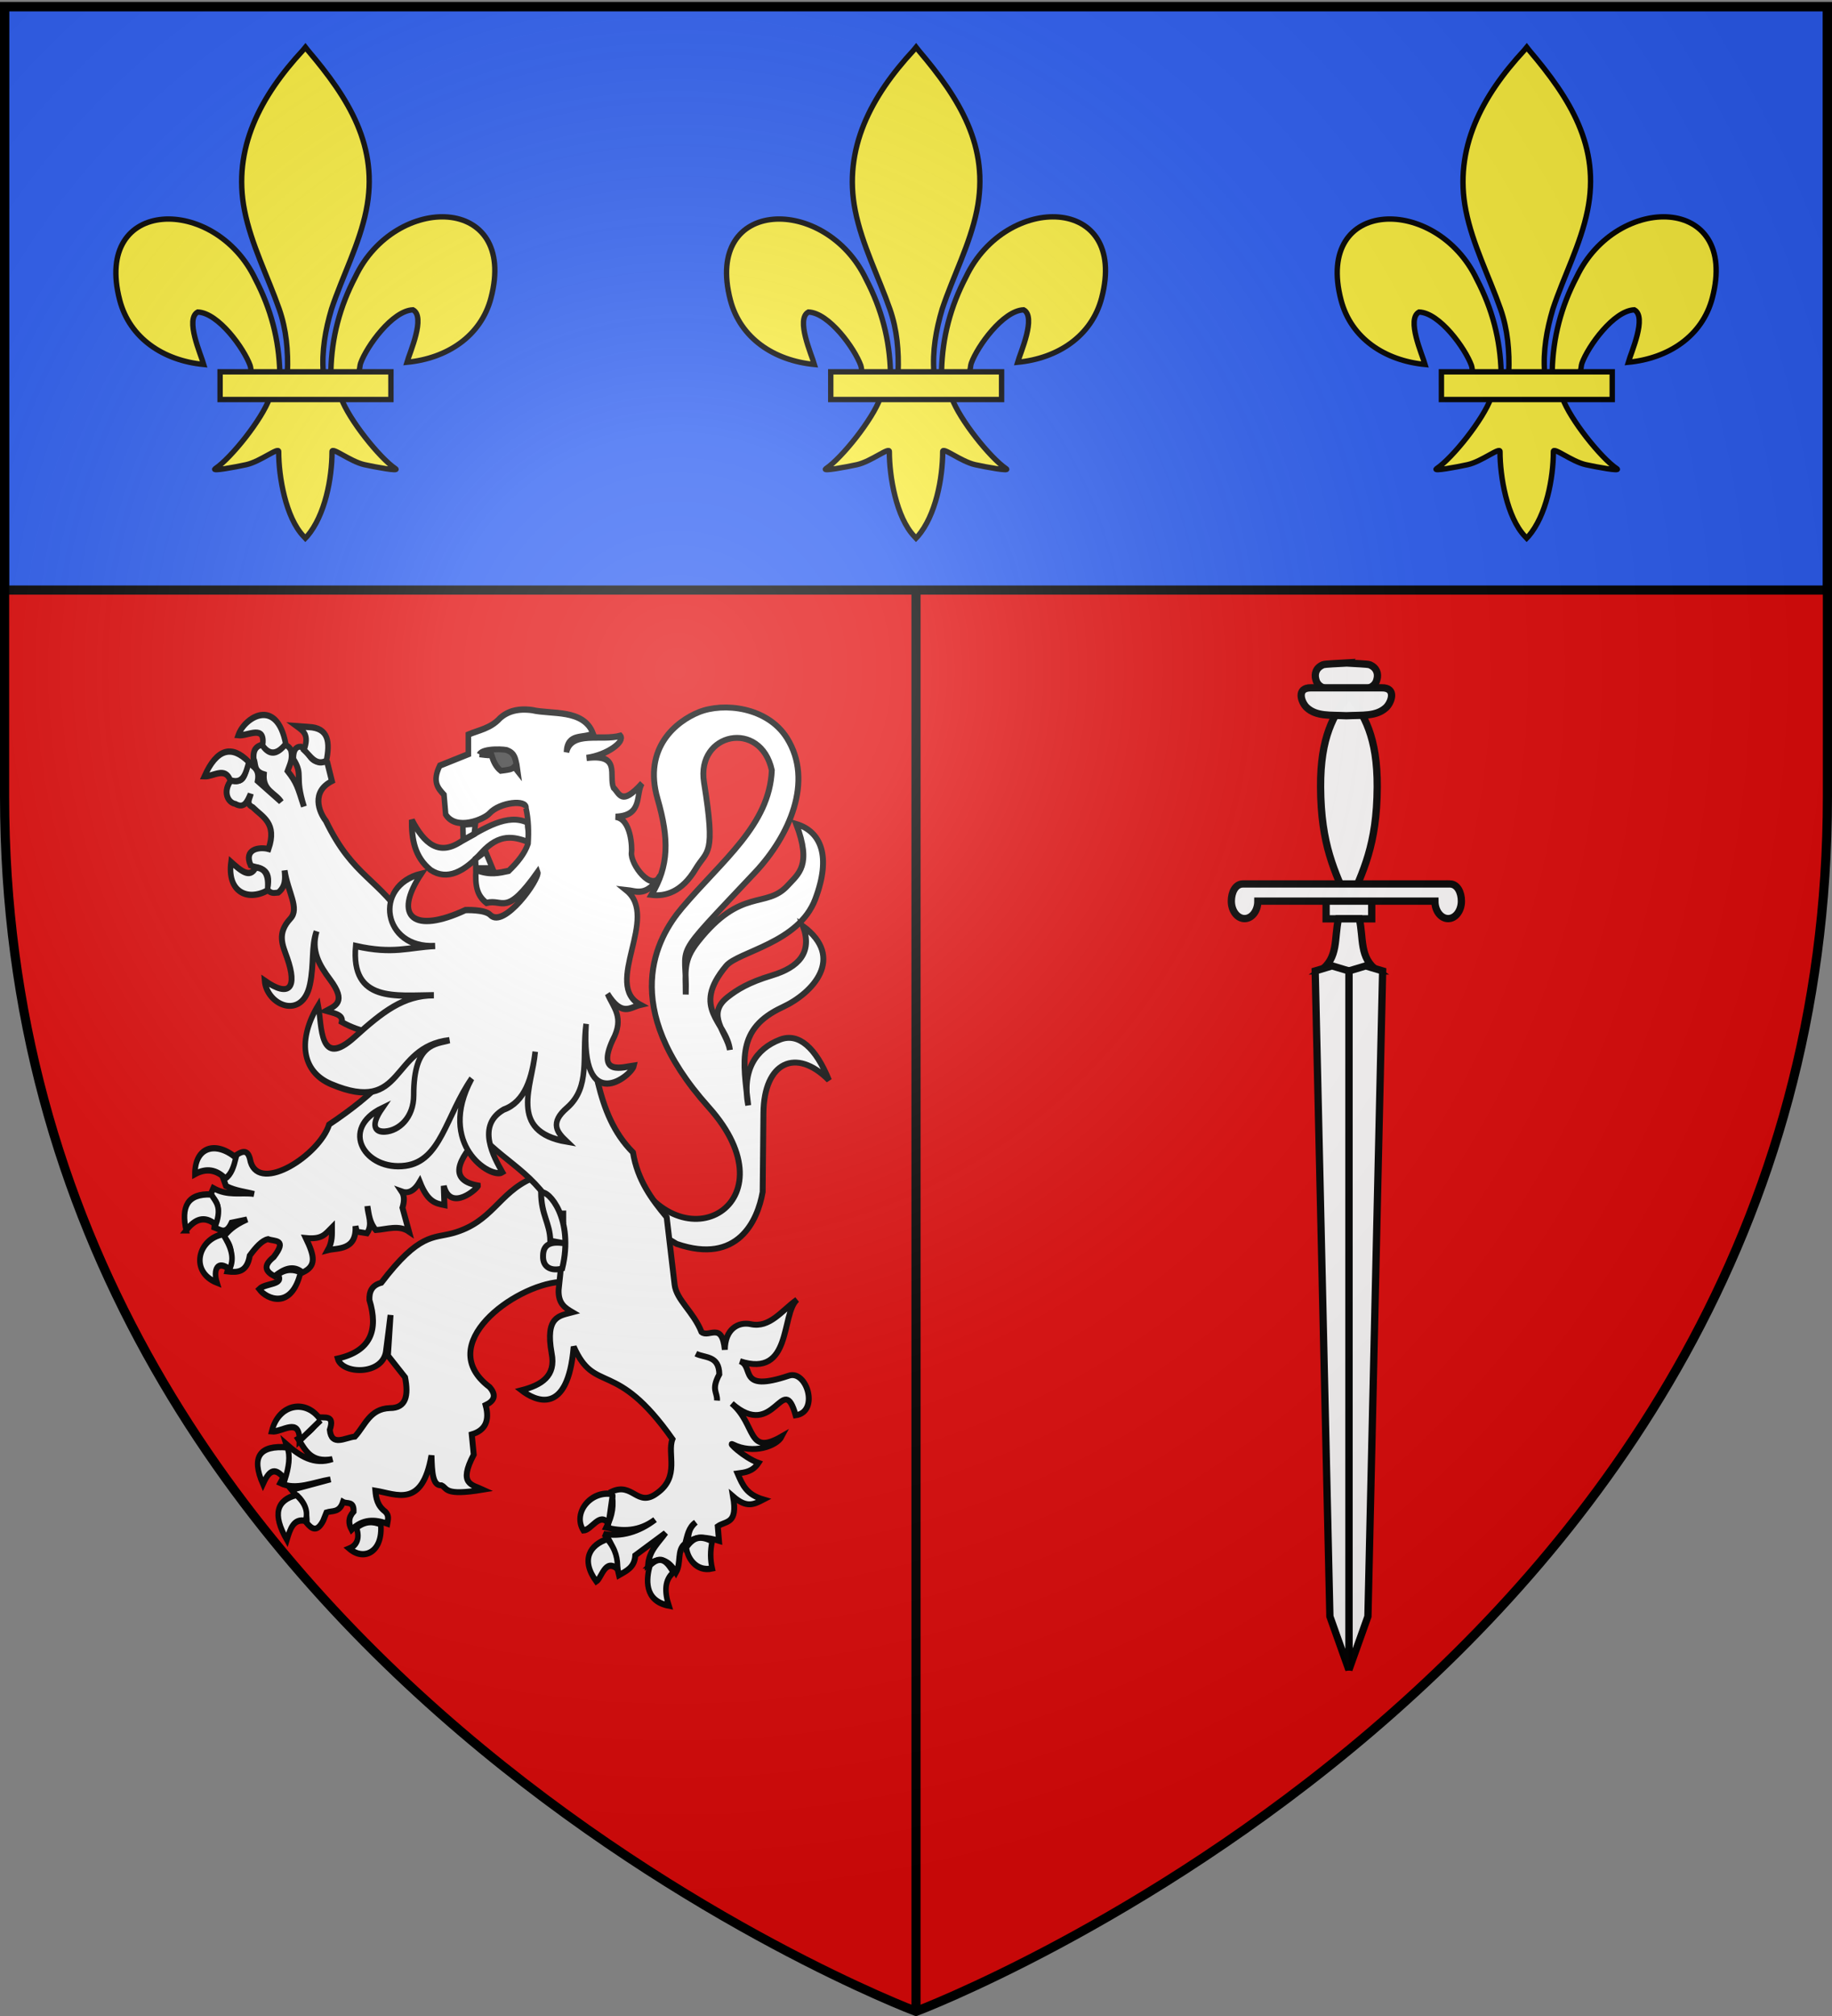 <svg xmlns="http://www.w3.org/2000/svg" xmlns:xlink="http://www.w3.org/1999/xlink" height="660" width="600" version="1.0"><rect width="100%" height="100%" fill="#808080" stroke="none"/><defs><radialGradient xlink:href="#a" id="c" gradientUnits="userSpaceOnUse" gradientTransform="matrix(1.353 0 0 1.349 -77.63 -85.747)" cx="221.445" cy="226.331" fx="221.445" fy="226.331" r="300"/><linearGradient id="a"><stop style="stop-color:white;stop-opacity:.314" offset="0"/><stop offset=".19" style="stop-color:white;stop-opacity:.251"/><stop style="stop-color:#6b6b6b;stop-opacity:.125" offset=".6"/><stop style="stop-color:black;stop-opacity:.125" offset="1"/></linearGradient></defs><g style="display:inline"><path style="fill:#e20909;fill-opacity:1;fill-rule:evenodd;stroke:none;stroke-width:1px;stroke-linecap:butt;stroke-linejoin:miter;stroke-opacity:1" d="M1.5 2.188v258.53C1.5 546.17 300 658.5 300 658.5V2.187H1.5zM598.5 2.188v258.53C598.5 546.17 300 658.5 300 658.5V2.187h298.5z"/><path style="fill:#000;fill-opacity:1;stroke:none" d="M298.5 2.198h3V658.5h-3V2.198z"/><path style="fill:#2b5df2;fill-opacity:1;fill-rule:nonzero;stroke:#000;stroke-width:3;stroke-opacity:1" d="M1.5 2.176h597v191H1.5z"/></g><g id="b"><path d="M360.348 474.115c.142-6.195 1.675-11.954 4.529-17.41 7.471-15.72 30.292-15.344 25.261 3.88-1.853 7.085-8.15 11.248-15.632 11.962.54-1.866 3.51-8.465 1.113-9.756-3.834.145-8.595 6.77-9.74 9.93-.165.454-.118.978-.303 1.424" style="fill:#fcef3c;fill-opacity:1;fill-rule:evenodd;stroke:#000;stroke-width:1;stroke-linecap:butt;stroke-linejoin:miter;stroke-miterlimit:4;stroke-opacity:1;stroke-dasharray:none;display:inline" transform="matrix(1.76 0 0 1.76 -325.84 -713.082)"/><path d="M350.844 474.525c-.143-6.196-1.675-11.954-4.529-17.41-7.471-15.72-30.292-15.344-25.262 3.88 1.854 7.084 8.151 11.248 15.632 11.962-.54-1.867-3.51-8.465-1.112-9.756 3.834.144 8.594 6.77 9.74 9.93.164.453.118.977.303 1.424" style="fill:#fcef3c;fill-opacity:1;fill-rule:evenodd;stroke:#000;stroke-width:1;stroke-linecap:butt;stroke-linejoin:miter;stroke-miterlimit:4;stroke-opacity:1;stroke-dasharray:none" transform="matrix(1.76 0 0 1.76 -325.84 -713.082)"/><path d="M355.154 414.5c-7.871 8.485-13.156 18.296-10.878 29.803 1.257 6.348 4.304 12.228 6.453 18.344 1.344 3.837 1.687 7.845 1.528 11.878h6.679c-.32-4.063.38-8 1.528-11.878 2.047-6.154 5.162-11.99 6.453-18.344 2.413-11.878-3.25-20.836-10.844-29.766l-.464-.592-.455.555z" style="fill:#fcef3c;fill-opacity:1;fill-rule:nonzero;stroke:#000;stroke-width:1;stroke-linecap:butt;stroke-linejoin:miter;stroke-miterlimit:4;stroke-opacity:1;stroke-dasharray:none" transform="matrix(1.76 0 0 1.76 -325.84 -713.082)"/><path d="M348.926 479.228c-1.396 3.913-7.089 11.08-10.112 13.122-.785.53 3.748-.305 5.778-.75 2.662-.584 6.122-3.42 6.04-2.419-.008 4.584 1.281 12.232 4.641 15.747l.318.339.329-.34c3.358-3.916 4.624-10.803 4.64-15.746-.08-1.001 3.38 1.835 6.041 2.419 2.03.445 6.562 1.28 5.778.75-3.023-2.043-8.713-9.21-10.11-13.122h-13.343z" style="fill:#fcef3c;fill-opacity:1;fill-rule:evenodd;stroke:#000;stroke-width:1;stroke-linecap:butt;stroke-linejoin:miter;stroke-miterlimit:4;stroke-opacity:1;stroke-dasharray:none" transform="matrix(1.76 0 0 1.76 -325.84 -713.082)"/><path style="fill:#fcef3c;fill-opacity:1;stroke:#000;stroke-width:1;stroke-miterlimit:4;stroke-opacity:1;stroke-dasharray:none" d="M339.727 474.326h31.789v5.15h-31.789z" transform="matrix(1.76 0 0 1.76 -325.84 -713.082)"/></g><use xlink:href="#b" transform="translate(200)" width="600" height="660"/><use xlink:href="#b" transform="translate(-200)" width="600" height="660"/><g style="display:inline"><path style="fill:#fff;fill-opacity:1;stroke:#000;stroke-width:1.935;stroke-miterlimit:4;stroke-opacity:1;stroke-dasharray:none" d="M202.627 372.847c16.31 32.507 53.662 11.08 25.445-20.41-29.598-33.033-16.983-55.435-8.731-65.2 13.257-15.689 28.67-27.111 29.436-45.073-3.623-16.705-24.824-12.351-22.202 3.969 3.918 24.39 1.059 21.966-2.744 28.348-4.504 7.557-9.946 9.077-14.469 8.504 5.722-9.581 5.828-18.19 1.996-31.466-4.875-16.89 6.38-25.465 13.47-28.348 8.15-3.313 22.559-1.718 28.938 8.505 8.773 14.059.738 32.009-10.477 43.938-28.6 30.423-22.083 22.057-22.701 39.97.03-7.658-1.007-10.968 3.991-17.291 14.26-18.038 22.344-10.603 29.437-18.426 3.468-3.826 7.91-6.509 2.744-20.127 8.1 2.458 11.586 10.514 6.236 24.662-5.433 14.367-25.267 17.12-29.187 21.828-11.73 14.087.081 18.174 1.248 27.497-.992-5.764-8.062-11.568-.749-17.292 3.07-2.402 6.77-4.764 14.469-7.087 8.852-2.671 13.321-7.488 10.228-16.158 13.889 10.339 3.268 21.916-6.695 26.53-15.23 7.052-12.927 17.545-11.266 32.15-2.131-11.442 2.428-18.486 10.477-21.545 6.056-2.3 11.667 2.68 15.965 13.324-10.691-10.805-21.29-6.073-21.453 10.772l-.25 25.796c-1.641 9.357-8.063 23.918-28.189 17.009l-22.7-13.607 7.733-10.772zM130.874 258.41c-.1 6.338.95 12.209 6.144 16.399 5.445 3.582 11.13.585 16.717-5.683 5.906-6.447 10.626-5.151 15.112-3.553.739-2.981-.168-4.193.034-6.189-6.706-3.29-14.218 1.816-21.65 5.96-7.442 5.131-12.32.831-16.357-6.934zM170.18 375.792c-10.964 4.78-12.899 14.37-25.947 17.937-6.312 1.725-10.906-.115-23.351 16.216-3.136.84-4.007 2.965-3.892 5.651 2.996 9.841.473 16.73-10.379 19.165 1.376 5.211 14.576 5.529 15.784-2.21.189-1.21 1.514-12.04 1.514-12.04l-.865 13.268 5.622 7.125c1.18 5.978.347 10.098-4.974 10.074-6.658.245-8.127 5.732-11.46 9.337-3.198.309-7.636 3.432-8.216-2.212 1.717-5.159-1.818-3.755-3.892-4.177-.617 3.128-3.019 5.386-6.486 7.126 2.366 3.65 4.163 7.893 11.243 6.634-6.042 2.045-10.704-1.01-15.135-4.914 1.495 4.8.203 8.897-1.946 12.776 5.162 2.46 10.901-.328 16.433-1.228l-12.757 3.44c2.19 2.795 5.082 4.53 4.973 10.81 1.65 1.981 3.352 3.225 5.405-.736l1.081-2.703c1.93-.64 4.223.17 5.406-3.44 1.311.75 3.605-.454 3.46 3.194-1.811 1.966-1.684 3.932-.65 5.897 3.658-3.585 7.613-3.45 11.677-1.965.21-1.31.7-2.621-.65-3.932-2.633-1.999-3.01-4.426-3.242-6.88 6.914 1.117 15.352 5.89 18.378-11.548.146 5.468.354 10.01 3.27 9.811 2.038.906.658 3.583 13.606 1.42-3.626-1.684-8.18-1.697-3.038-11.476l-.648-6.634c4.335-1.27 5.97-4.382 4.54-9.583 2.854-1.354 3.63-3.233 1.298-5.897-18.5-13.941 8.134-33.294 22.92-34.399l10.81-7.862-6.919-26.782-12.973.737z" transform="translate(4 10)"/><path style="fill:#fff;fill-opacity:1;stroke:#000;stroke-width:1.935;stroke-miterlimit:4;stroke-opacity:1;stroke-dasharray:none" d="M81.944 233.741c-2.712.714-3.02 2.596-2.912 4.684.826 1.504-.174 3.963 3.366 5.027-.419 5.456 3.856 6.106 5.653 9.045l-7.639-6.768c.73-4.014-1.48-4.692-3.062-6.08-1.25 2.667-.888 7.55-5.502 5.543-3.075 3.857-1.286 7.551 1.21 7.992 3.045 1.689 3.978-.935 5.048-3.287-.272 1.525-1.73 3.241.624 4.34 3.275 3.26 8.104 5.2 5.199 13.729-3.07-.814-8.204.032-5.823 5.37 2.396.994 7.108.391 5.35 7.821 1.52 1.699 2.53 1.089 3.668 1.053 2.461-1.97 2.355-4.6 2.08-7.262 1.034 7.092 4.991 12.442 1.91 15.77-4.58 4.945-2.507 8.786-1.078 12.869 3.4 9.718.852 13.181-7.336 7.455.64 8.104 12.355 13.084 14.823 1.224 1.403-6.744.383-12.277 2.155-17.38-1.918 6.4.89 11.074 4.424 15.812 5.55 7.444 1.648 8.63-1.38 10.248 2.542.756 5.76 1.133 5.2 3.652 3.144 1.748 6.13 2.764 9.018 3.345l5.033 15.394c-4.535 4.836-10.65 9.774-18.174 14.799-3.217 10.037-22.565 22.482-25.693 12.332-.631-3.3-1.683-4.705-5.502-1.74-.37 2.215.305 4.31-3.516 6.96l.926 2.6c3.396 1.637 6.135 1.784 9.17 2.6-4.427-.596-8.514.785-13.31-1.913l-1.06 2.428c4.522 3.475 1.689 6.967 1.381 10.442 1.886.631 3.767 2.608 5.653-1.569l5.048-1.053c-4.8 2.174-5.983 3.836-7.657 5.565 3.759 4.14 2.174 7.778 1.229 11.473 3.31.39 6.43.308 7.335-5.221 1.988-2.706 3.987-4.96 5.975-5.371 2.06.858 6.493-.2 1.834 5.886-3.628 2.88-2.563 4.778.302 6.274 3.058-2.426 6.112-3.851 9.17-1.225 4.579-2.114 3.984-5.25 1.077-11.3 5.38.53 6.353-1.275 8.546-3.46-.004 2.362.212 4.649-1.361 7.456 3.052-.798 9.52.211 9.075-7.907l.397 1.827 3.365.537c2.032-2.954.294-5.92.151-8.873.444 2.74.741 5.527 2.76 7.82 3.683-.265 7.544-1.767 10.853.516l-2.137-7.82c.75-2.501.55-4.12-.264-5.329 1.773.651 3.882.305 5.917-3.18 2.701 6.865 5.391 7.078 8.092 7.649l-.227-6.317c2.25 8.887 11.394.616 11.25-.107-11.598-2.05-4.237-10.974.794-16.393 9.146 9.859 20.045 13.327 27.073 30.164-.146 6.596-.693 13.422-1.493 20.39-.17 4.586 2.194 5.956 4.556 7.347-4.207 1.142-9.041 1.189-6.844 13.406 1.49 7.534-3.37 10.432-9.888 12.117 4.303 3.327 15.186 8.93 17.11-14.287 6.976 15.819 13.641 3.666 32.349 30.272-1.838 4.83 2.592 12.323-5.105 17.746-6.43 4.803-7.898-3.796-14.841-.516.787 4.472.35 7.607-1.74 11.752 5.329 1.244 10.648 1.358 15.976-2.6-5.232 4.031-11.161 5.75-16.845 4.641 3.165 2.213 3.94 8.963 5.048 13.535 2.439-1.409 5.118-2.55 5.331-6.488l9.907-7.348c-2.249 3.179-5.32 5.688-5.71 10.377 3.96-2.883 6.83-1.313 9.132 2.578 1.839-3.25.184-7.407 3.044-9.496.692-2.562 1.077-5.295 3.422-6.918-2.694 2.306-2.367 4.612-2.656 6.918 2.28-2.718 6.573-2.04 10.275-.88l-.397-4.749c2.695-1.894 6.62-.545 5.01-9.775 4.47 3.892 6.774 2.652 9.945 1.01-5.55-1.635-6.802-4.649-8.47-8.53 2.465-.328 4.94-.58 6.844-3.459-4.782-1.737-10.379-7.066-8.375-6.058 6.58 3.311 14.343.62 15.994-2.6-11.434 6.589-8.243-3.856-16.372-10.806 14.067 12.484 16.718-11.076 20.929 3.888 7.839-1.126 3.653-14.941-2.212-12.976-17.063 5.716-11.134-3.08-16.052-4.748 17.203 5.644 13.398-15.487 18.718-20.153-5.096 3.688-8.978 9.376-15.144 8.035-4.179-.865-8.45 1.67-8.508 8.38-.908-9.356-5.188-3.806-7.62-5.78-2.7-6.762-8.239-10.51-8.829-15.576-.74-6.367-1.605-13.742-2.59-22.043-4.908-5.9-9.535-12.084-11.04-21.205-12.776-12.79-12.03-31.718-17.13-47.996l-56-26.06c-10.399-16.21-18.316-15.672-27.452-34.483-2.287-2.917-4.876-9.557 1.985-13.02l-1.513-6.08c-2.193-.897-4.386 1.263-6.579-3.652l-2.136-1.569c-1.599-.003-2.49 1.22-2.458 3.997 3.52 5.593.233 5.245 3.516 15.64-2.016-6.312-2.31-7.764-5.35-11.644.724-2.108 1.892-3.98 1.078-6.961-1.296-2.009-1.98-1.191-2.912-1.547-3.248 4.031-4.734 1.605-6.41-.172zm98.52 152.582c.02 1.382.02 2.785 0 4.19v-4.19z" transform="translate(4 10)"/><path style="fill:#fff;fill-opacity:1;stroke:#000;stroke-width:1.935;stroke-miterlimit:4;stroke-opacity:1;stroke-dasharray:none" d="M173.207 380.427c.073 7.45 2.884 9.882 3.027 15.759l5.484 1.016c-4.502-.87-7.827-.417-7.862 3.898-.172 4.079 3.028 5.082 6.27 4.177 3.956-16.207-4.466-25.802-6.92-24.85zM223.91 433.164c3.007 1.513 7.555.476 7.676 6.757-2.776 5.161-.573 5.796-.756 8.6" transform="translate(4 10)"/><g style="fill:#fff"><path d="M-1928.962 172.153c-11.118 5.31-21.916.493-19.753-13.58 5.284 4.16 10.205 8.028 13.374 2.674 4.576.207 7.277 3.036 6.379 10.906zM-1949.126 119.685c-2.846-6.526-9.2-1.648-13.992-1.852 6.647-13.008 14.683-15.18 24.074-6.79-1.636 5.295-3.108 10.82-10.082 8.642zM-1944.806 98.286c5.15.56 14.889-5.436 13.169 4.938 3.896 4.9 8.106 4.149 12.55-.823-4.875-22.324-22.252-12.763-25.719-4.115zM-1909.21 105.282c2.856-7.09-.079-8.856-3.91-11.317l6.38.412c11.154.392 11.55 7.509 9.67 16.049-5.65 2.692-8.544-2.19-12.14-5.144z" style="fill:#fff;fill-opacity:1;stroke:#000;stroke-width:3;stroke-miterlimit:4;stroke-opacity:1;stroke-dasharray:none" transform="matrix(.605 0 0 .688 1254.634 173.079)"/></g><g style="fill:#fff"><path d="M-1951.801 309.186c-4.708-4.064-10.108-5.123-16.46-2.058-.047-12.774 10.957-16.012 22.22-7.818-1.135 4.077-2.465 7.959-5.76 9.876zM-1972.994 333.877c-2.75-10.962.441-17.622 13.58-17.078 2.362 3.402 5.865 5.766 2.469 14.403-6.266-4.604-11.425-2.57-16.05 2.675zM-1953.036 335.729c3.978 5.555 6.59 11.11 3.498 16.666-6.436-4.42-8.977.05-6.79 6.378-14.849-5.106-10.372-20.749 3.292-23.044zM-1923.407 354.864c4.42-2.78 8.473-2.627 12.345-1.029-4.809 17.905-18.264 12.948-22.427 8.025 3.494-3.051 14.078-1.948 10.082-6.996z" style="fill:#fff;fill-opacity:1;stroke:#000;stroke-width:3;stroke-miterlimit:4;stroke-opacity:1;stroke-dasharray:none" transform="matrix(.605 0 0 .688 1254.634 173.079)"/></g><g style="fill:#fff"><path d="M-1900.157 424.204c-7.522-10.142-22.722-8.165-26.542 5.35 5.483.596 15.383-7.274 15.02 4.526l11.522-9.876zM-1919.498 452.392c-6.015-7.057-9.163-3.121-11.933 2.264-6.586-13.147-1.642-18.607 13.168-17.49 1.766 4.142.824 9.445-1.235 15.226zM-1913.325 459.8c-10.53 2.465-13.258 9.062-5.144 21.398 1.76-5.153 3.505-10.325 10.082-9.053 1.452-4.115.19-8.23-4.938-12.346zM-1880.815 475.437c2.06 5.249-.072 8.485-3.91 9.876 7.965 6.023 18.303 1.727 17.078-11.522-4.157-1.543-8.465-1.726-13.168 1.646z" style="fill:#fff;fill-opacity:1;stroke:#000;stroke-width:3;stroke-miterlimit:4;stroke-opacity:1;stroke-dasharray:none" transform="matrix(.605 0 0 .688 1254.634 173.079)"/></g><g style="fill:#fff"><path d="m-1742.136 459.388-2.263 13.991c-4.902-5.65-9 3.143-13.58 3.292-5.924-8.292 3.897-19.175 15.843-17.283zM-1739.461 494.984c.085-4.517-.748-9.137-5.555-14.197-9.114 2.684-14.695 9.626-5.967 20.164 3.028-1.607 4.548-11.027 11.522-5.967zM-1721.972 493.338c6.394-5.685 9.576-1.2 12.757 3.292-4.786 3.645-4.964 9.01-2.469 15.843-13.826-2.294-12.115-13.073-10.288-19.135zM-1688.228 481.815c-1.156 4.61-1.037 8.901 0 12.963-8.893 1.72-13.623-5.341-13.991-10.082 3.707-4.496 6.993-6.063 13.991-2.88z" style="fill:#fff;fill-opacity:1;stroke:#000;stroke-width:3;stroke-miterlimit:4;stroke-opacity:1;stroke-dasharray:none" transform="matrix(.605 0 0 .688 1254.634 173.079)"/></g><g style="fill:#fff"><path style="fill:#fff;fill-opacity:1;stroke:#000;stroke-width:3;stroke-miterlimit:4;stroke-opacity:1;stroke-dasharray:none" d="m-1807.179 161.62-3.779-8.03-5.431 3.543.236 4.487h8.974zM-1823.238 140.837l6.849-.472-.709 4.96-5.904 2.833-.236-7.32z" transform="matrix(.605 0 0 .688 1254.634 173.079)"/><path d="M-1789.04 133.008c.652-4.187-14.133-2.97-19.806 2.504-2.848 2.748-17.97 8.537-23.675.455l-.91-9.333c-3.234-3.122-6.513-6.208-2.276-13.886l15.48-5.463V97.95c5.572-2.077 12.038-2.895 17.072-7.74 4.117-3.304 9.772-4.812 17.529-3.87 10.413 2.134 27.725-.668 32.883 11.06-4.922 2.744-13.933-.532-14.388 8.913 2.83-10.38 18.755-5.214 29.218-7.775 2.646 2.654-7.056 9.226-18.347 10.567 18.686-2.2 11.962 8.367 14.569 14.113 3.231 2.624 4.227 9.08 15.48-2.048-3.619 5.365.617 15.43-14.342 15.935 8.615.957 8.965 15.11 8.65 16.845-.984 5.432 11.242 19.63 15.48 11.155-7.434 10.43-12.735 7.352-18.439 6.829 18.522 13.176-12.816 44.882 7.74 54.634-5.513 1.151-9.86 5.903-17.756-5.236 2.993 6.38 9.378 11.165 2.731 22.082-8.956 17.248 6.003 12.719 11.61 12.065-1.192 4.767-29.083 24.687-25.951-19.805-2.374 15.63 2.496 29.986-10.244 39.837-9.726 7.318-5.39 11.823-.228 16.163-32.109-4.774-18.54-26.84-17.073-42.797-1.728 12.445-5.591 23.962-17.073 27.545-15.009 7.604-5.37 22.615-.683 29.82-6.16 3.452-35.81-13.191-16.618-44.617-14.094 17.91-16.658 39.241-35.893 41.523-21.802 2.587-35.987-17.514-12.595-27.41-6.496 8.287-3.988 11.482 1.594 11.155 7.543-.442 15.498-6.678 15.48-17.3-.045-25.402 12.427-24.32 19.35-26.18-32.631 3.343-23.804 35.799-63.968 20.944-16.509-6.106-18.058-21.681-7.057-37.561 2.056 9.608.25 30.58 19.805 15.024 14.882-11.838 26.525-19.88 42.797-19.805-20.378.094-45.08 3.6-42.342-23.447 20.508 4.085 28.566.59 43.024 0-28.476 1.563-33.81-28.755-7.512-34.374-15.674 20.732-3.902 28.666 23.903 17.3 0 0 10.503-.412 13.43 2.277 7.432 6.828 27.164-17.289 25.724-20.487-17.403 21.676-18.43 12.764-27.772 14.796-5.113-3.544-6.17-8.006-5.691-15.707 7.529 2.567 12.586 1.426 17.756.455 4.782-4.067 8.711-8.304 10.471-12.975.389-5.616.286-11.23-1.138-16.846z" style="fill:#fff;fill-opacity:1;stroke:#000;stroke-width:3;stroke-miterlimit:4;stroke-opacity:1;stroke-dasharray:none" transform="matrix(.605 0 0 .688 1254.634 173.079)"/></g><path d="M153.071 236.953c1.029-2.234 9.136-1.636 9.075-1.306 2.42.893 2.602 2.79 3.025 4.578l.303 2.125-1.029-1.306c-.847.92-2.057.948-3.146 1.14l-1.27.166c-1.634-1.313-2.42-3.149-3.025-5.067-1.755 0-2.723-.193-3.933-.33z" style="fill:#313131;stroke:#000;stroke-width:1.935" transform="translate(4 10)"/></g><path d="M-153.6 495.655c1.745-.108 5.281-.218 5.78-.43 1.73-.729 2.192-2.2 1.778-3.652-.636-2.814-4.658-2.698-7.558-2.656-2.901-.042-6.923-.158-7.559 2.656-.413 1.452.048 2.923 1.777 3.653.5.21 4.036.32 5.782.43zM-152.975 487.882c3.755-5.04 7.077-10.493 7.011-22.91-.076-14.424-3.548-20.915-7.011-28.984-3.464 8.07-6.936 14.56-7.012 28.984-.066 12.417 3.256 17.87 7.012 22.91z" style="opacity:.99;fill:#fff;fill-opacity:1;stroke:#000;stroke-width:1.8;stroke-miterlimit:4;stroke-opacity:1;stroke-dasharray:none" transform="matrix(1.323 0 0 -1.323 644.168 872.816)"/><path d="M-144.85 489.523c3.761.05 2.387-3.659 1.074-4.883-2.41-2.246-5.87-1.835-9.824-2.031-3.955.196-7.415-.215-9.825 2.03-1.313 1.225-2.687 4.934 1.075 4.884h17.5zM-147.33 437.238v-4.883h-11.29v4.882h11.289z" style="opacity:.99;fill:#fff;fill-opacity:1;stroke:#000;stroke-width:1.8;stroke-miterlimit:4;stroke-opacity:1;stroke-dasharray:none" transform="matrix(1.323 0 0 -1.323 644.168 872.816)"/><path d="M-127.936 440.988c1.836-.054 2.812-2.09 2.812-4.258 0-2.377-1.468-4.317-3.281-4.317-1.813 0-3.281 1.94-3.281 4.317h-43.828c0-2.377-1.468-4.317-3.282-4.317-1.813 0-3.281 1.94-3.281 4.317 0 2.167.976 4.204 2.813 4.257h51.328zM-150.397 432.355c1.097-4.77-.065-9.703 4.512-12.89h-14.18c4.576 3.187 3.414 8.12 4.511 12.89h5.157z" style="opacity:.99;fill:#fff;fill-opacity:1;stroke:#000;stroke-width:1.8;stroke-miterlimit:4;stroke-opacity:1;stroke-dasharray:none" transform="matrix(1.323 0 0 -1.323 644.168 872.816)"/><path d="M-152.975 419.464v-172.95l4.707 13.214 3.64 159.736-4.174 1.25-4.173-1.25z" style="opacity:.99;fill:#fff;fill-opacity:1;stroke:#000;stroke-width:1.8;stroke-miterlimit:4;stroke-opacity:1;stroke-dasharray:none" transform="matrix(1.323 0 0 -1.323 644.168 872.816)"/><path style="opacity:.99;fill:#fff;fill-opacity:1;stroke:#000;stroke-width:1.8;stroke-miterlimit:4;stroke-opacity:1;stroke-dasharray:none" d="M-152.975 419.464v-172.95l-4.707 13.214-3.641 159.736 4.174 1.25 4.174-1.25z" transform="matrix(1.323 0 0 -1.323 644.168 872.816)"/><path d="M300 658.5s298.5-112.32 298.5-397.772V2.176H1.5v258.552C1.5 546.18 300 658.5 300 658.5z" style="opacity:1;fill:url(#c);fill-opacity:1;fill-rule:evenodd;stroke:none;stroke-width:1px;stroke-linecap:butt;stroke-linejoin:miter;stroke-opacity:1"/><path d="M300 658.5S1.5 546.18 1.5 260.728V2.176h597v258.552C598.5 546.18 300 658.5 300 658.5z" style="opacity:1;fill:none;fill-opacity:1;fill-rule:evenodd;stroke:#000;stroke-width:3;stroke-linecap:butt;stroke-linejoin:miter;stroke-miterlimit:4;stroke-dasharray:none;stroke-opacity:1"/></svg>